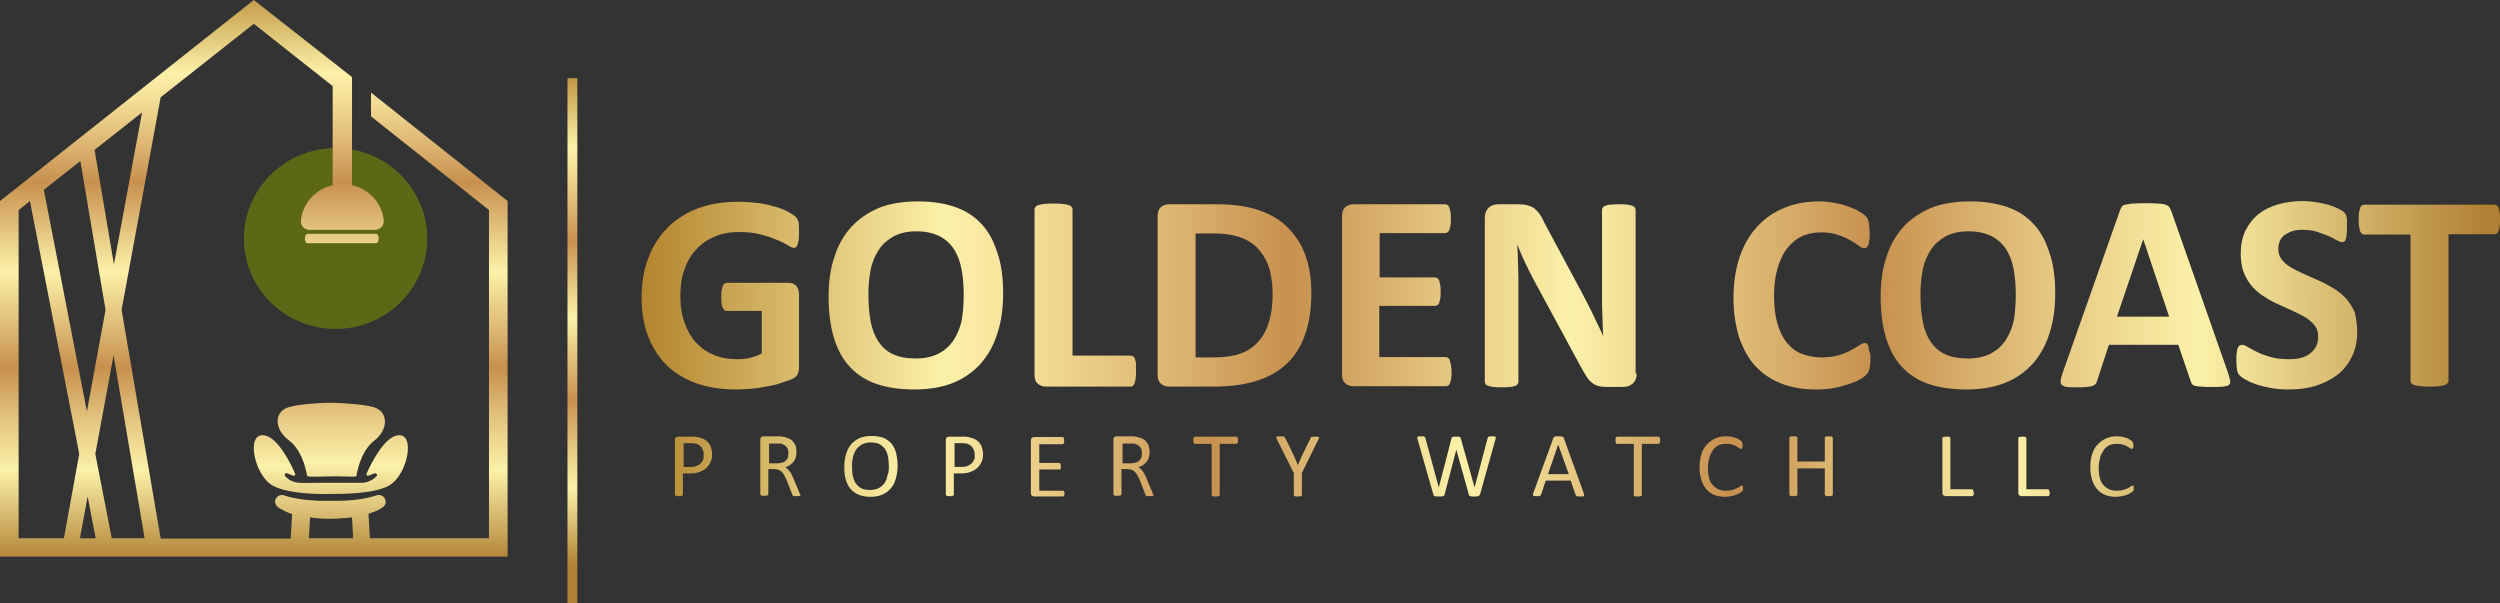 <svg xmlns="http://www.w3.org/2000/svg" width="514" height="124" viewBox="0 0 514 124" fill="none"><rect x="0" y="0" width="514" height="124" fill="#333333" stroke="none"/><g clip-path="url(#clip0_105_128)"><path d="M68.999 67.629C79.407 67.629 87.844 59.305 87.844 49.037C87.844 38.769 79.407 30.444 68.999 30.444C58.591 30.444 50.154 38.769 50.154 49.037C50.154 59.305 58.591 67.629 68.999 67.629Z" fill="#5C6815"></path><path d="M164.276 47.852C164.276 48.444 164.276 48.889 164.201 49.333C164.125 49.704 164.05 50.074 163.975 50.296C163.9 50.519 163.75 50.741 163.675 50.815C163.525 50.889 163.375 50.963 163.225 50.963C162.999 50.963 162.549 50.815 162.023 50.444C161.423 50.074 160.672 49.704 159.771 49.333C158.87 48.963 157.744 48.519 156.392 48.222C155.116 47.852 153.614 47.704 151.887 47.704C150.085 47.704 148.359 48 146.932 48.667C145.43 49.259 144.154 50.148 143.103 51.333C142.052 52.444 141.226 53.852 140.7 55.481C140.1 57.111 139.875 58.889 139.875 60.815C139.875 62.963 140.175 64.815 140.775 66.444C141.376 68.074 142.127 69.407 143.178 70.519C144.229 71.63 145.43 72.444 146.932 73.037C148.359 73.63 150.01 73.852 151.737 73.852C152.563 73.852 153.464 73.778 154.29 73.555C155.116 73.333 155.942 73.037 156.617 72.667V63.926H149.41C149.034 63.926 148.809 63.704 148.584 63.259C148.359 62.815 148.284 62.074 148.284 61.037C148.284 60.519 148.284 60.074 148.359 59.704C148.434 59.333 148.509 59.037 148.584 58.815C148.659 58.593 148.809 58.444 148.959 58.296C149.109 58.222 149.26 58.148 149.41 58.148H162.173C162.474 58.148 162.774 58.222 162.999 58.296C163.225 58.37 163.45 58.593 163.675 58.741C163.825 58.963 163.975 59.185 164.125 59.481C164.201 59.778 164.276 60.148 164.276 60.519V75.407C164.276 76 164.201 76.519 163.975 76.963C163.75 77.407 163.375 77.704 162.699 78C162.098 78.222 161.272 78.519 160.371 78.815C159.471 79.111 158.494 79.333 157.443 79.481C156.467 79.704 155.416 79.852 154.365 79.926C153.314 80 152.338 80.074 151.287 80.074C148.284 80.074 145.581 79.63 143.178 78.815C140.775 77.926 138.748 76.741 137.097 75.111C135.445 73.481 134.168 71.481 133.267 69.185C132.366 66.815 131.916 64.222 131.916 61.185C131.916 58.148 132.367 55.333 133.343 52.963C134.244 50.519 135.595 48.444 137.322 46.741C139.049 45.037 141.151 43.704 143.553 42.815C145.956 41.926 148.734 41.481 151.662 41.481C153.314 41.481 154.816 41.63 156.167 41.778C157.518 42 158.72 42.296 159.696 42.593C160.672 42.889 161.573 43.259 162.173 43.63C162.849 44 163.3 44.296 163.6 44.593C163.9 44.889 164.05 45.259 164.201 45.704C164.276 46.148 164.276 46.889 164.276 47.852Z" fill="url(#paint0_linear_105_128)"></path><path d="M206.245 60.297C206.245 63.408 205.87 66.148 205.044 68.593C204.293 71.037 203.092 73.111 201.59 74.815C200.014 76.519 198.137 77.852 195.884 78.741C193.632 79.63 191.004 80.074 188.001 80.074C185.073 80.074 182.445 79.704 180.268 78.963C178.09 78.222 176.213 77.037 174.787 75.482C173.285 73.926 172.234 71.926 171.483 69.556C170.732 67.111 170.357 64.297 170.357 60.963C170.357 57.926 170.732 55.185 171.558 52.815C172.309 50.371 173.51 48.371 175.012 46.667C176.589 44.963 178.466 43.704 180.718 42.741C182.97 41.852 185.673 41.408 188.677 41.408C191.53 41.408 194.082 41.778 196.26 42.519C198.437 43.26 200.314 44.445 201.741 46C203.242 47.556 204.293 49.556 205.044 51.926C205.87 54.222 206.245 57.037 206.245 60.297ZM198.137 60.667C198.137 58.667 197.986 56.889 197.686 55.334C197.386 53.704 196.86 52.371 196.11 51.185C195.359 50.074 194.383 49.185 193.106 48.519C191.83 47.926 190.328 47.556 188.451 47.556C186.574 47.556 184.998 47.926 183.721 48.593C182.445 49.334 181.394 50.222 180.643 51.408C179.892 52.593 179.291 53.926 178.991 55.556C178.691 57.111 178.541 58.815 178.541 60.519C178.541 62.593 178.691 64.371 178.991 66C179.291 67.63 179.817 69.037 180.568 70.148C181.319 71.334 182.295 72.222 183.571 72.815C184.847 73.408 186.424 73.704 188.301 73.704C190.178 73.704 191.755 73.334 193.031 72.667C194.308 72 195.359 71.037 196.11 69.852C196.86 68.667 197.461 67.26 197.761 65.704C197.986 64.222 198.137 62.519 198.137 60.667Z" fill="url(#paint1_linear_105_128)"></path><path d="M233.575 76.296C233.575 76.889 233.575 77.334 233.5 77.778C233.425 78.148 233.35 78.519 233.275 78.741C233.2 79.037 233.049 79.185 232.899 79.334C232.749 79.482 232.599 79.482 232.374 79.482H215.03C214.354 79.482 213.829 79.26 213.378 78.889C212.928 78.519 212.703 77.926 212.703 77.037V43.037C212.703 42.815 212.778 42.667 212.928 42.519C213.078 42.371 213.228 42.222 213.529 42.148C213.829 42.074 214.204 42 214.73 41.926C215.255 41.852 215.856 41.852 216.607 41.852C217.358 41.852 217.958 41.852 218.484 41.926C219.009 42 219.385 42.074 219.685 42.148C219.985 42.222 220.211 42.371 220.286 42.519C220.436 42.667 220.511 42.815 220.511 43.037V73.111H232.449C232.674 73.111 232.824 73.185 232.974 73.26C233.124 73.334 233.275 73.556 233.35 73.778C233.425 74 233.5 74.371 233.575 74.741C233.5 75.185 233.575 75.704 233.575 76.296Z" fill="url(#paint2_linear_105_128)"></path><path d="M269.613 60.148C269.613 63.556 269.163 66.519 268.262 68.963C267.361 71.407 266.084 73.407 264.358 74.963C262.631 76.519 260.604 77.63 258.126 78.37C255.723 79.111 252.795 79.481 249.417 79.481H240.332C239.656 79.481 239.131 79.259 238.68 78.889C238.23 78.519 238.004 77.926 238.004 77.037V44.444C238.004 43.63 238.23 42.963 238.68 42.593C239.131 42.222 239.656 42 240.332 42H250.092C253.471 42 256.324 42.37 258.727 43.185C261.129 44 263.081 45.111 264.658 46.667C266.235 48.222 267.511 50.074 268.337 52.37C269.163 54.593 269.613 57.185 269.613 60.148ZM261.655 60.444C261.655 58.667 261.429 57.037 261.054 55.481C260.604 53.926 259.928 52.667 259.027 51.556C258.126 50.444 256.925 49.556 255.423 48.963C253.997 48.37 252.044 48 249.717 48H245.813V73.481H249.792C251.894 73.481 253.696 73.185 255.123 72.667C256.549 72.148 257.751 71.333 258.727 70.222C259.703 69.111 260.453 67.778 260.904 66.148C261.429 64.519 261.655 62.593 261.655 60.444Z" fill="url(#paint3_linear_105_128)"></path><path d="M298.444 76.444C298.444 77.037 298.444 77.481 298.369 77.852C298.294 78.222 298.219 78.519 298.144 78.741C298.069 78.963 297.918 79.111 297.768 79.259C297.618 79.333 297.468 79.407 297.318 79.407H278.247C277.572 79.407 277.046 79.185 276.596 78.815C276.145 78.444 275.92 77.852 275.92 76.963V44.444C275.92 43.63 276.145 42.963 276.596 42.593C277.046 42.222 277.572 42 278.247 42H297.168C297.318 42 297.468 42.074 297.618 42.148C297.768 42.222 297.843 42.444 297.994 42.667C298.069 42.889 298.144 43.185 298.219 43.556C298.294 43.926 298.294 44.444 298.294 44.963C298.294 45.481 298.294 45.926 298.219 46.37C298.144 46.741 298.069 47.037 297.994 47.259C297.918 47.481 297.768 47.63 297.618 47.778C297.468 47.852 297.318 47.926 297.168 47.926H283.653V57.037H295.065C295.216 57.037 295.366 57.111 295.516 57.185C295.666 57.259 295.816 57.481 295.891 57.704C295.966 57.926 296.041 58.222 296.117 58.593C296.192 58.963 296.192 59.407 296.192 60C296.192 60.593 296.192 61.037 296.117 61.407C296.041 61.778 295.966 62.074 295.891 62.296C295.816 62.519 295.666 62.667 295.516 62.741C295.366 62.815 295.216 62.889 295.065 62.889H283.578V73.407H297.243C297.393 73.407 297.543 73.481 297.693 73.556C297.843 73.63 297.994 73.852 298.069 74.074C298.144 74.296 298.219 74.593 298.294 74.963C298.369 75.407 298.444 75.926 298.444 76.444Z" fill="url(#paint4_linear_105_128)"></path><path d="M336.51 76.815C336.51 77.259 336.435 77.63 336.285 78C336.134 78.37 335.909 78.667 335.684 78.889C335.384 79.111 335.083 79.259 334.783 79.407C334.408 79.481 334.032 79.556 333.657 79.556H330.353C329.677 79.556 329.077 79.481 328.551 79.333C328.026 79.185 327.575 78.963 327.2 78.593C326.749 78.222 326.374 77.778 325.999 77.111C325.623 76.519 325.173 75.704 324.647 74.741L315.187 57.259C314.661 56.222 314.061 55.111 313.535 53.926C312.935 52.741 312.484 51.556 312.034 50.444H311.959C312.034 51.852 312.109 53.185 312.109 54.593C312.184 56 312.184 57.407 312.184 58.889V78.444C312.184 78.667 312.109 78.815 312.034 78.963C311.959 79.111 311.733 79.259 311.508 79.333C311.283 79.407 310.907 79.556 310.457 79.556C310.006 79.63 309.406 79.63 308.73 79.63C308.054 79.63 307.454 79.63 307.003 79.556C306.553 79.481 306.177 79.407 305.952 79.333C305.727 79.259 305.502 79.111 305.427 78.963C305.351 78.815 305.276 78.667 305.276 78.444V44.741C305.276 43.852 305.577 43.185 306.102 42.667C306.628 42.222 307.304 42 308.054 42H312.184C312.935 42 313.535 42.074 314.061 42.222C314.586 42.37 315.037 42.519 315.412 42.815C315.788 43.111 316.163 43.481 316.538 44C316.914 44.519 317.214 45.111 317.59 45.926L324.947 59.63C325.398 60.444 325.773 61.259 326.224 62.074C326.674 62.889 327.05 63.704 327.425 64.444C327.8 65.259 328.176 66 328.551 66.815C328.927 67.556 329.302 68.37 329.602 69.111C329.527 67.778 329.527 66.37 329.452 64.889C329.377 63.407 329.377 62 329.377 60.667V43.185C329.377 42.963 329.452 42.815 329.527 42.667C329.677 42.519 329.828 42.37 330.128 42.296C330.428 42.148 330.729 42.074 331.179 42.074C331.63 42 332.23 42 332.906 42C333.582 42 334.107 42 334.558 42.074C335.008 42.148 335.384 42.222 335.609 42.296C335.834 42.444 336.059 42.519 336.134 42.667C336.209 42.815 336.285 42.963 336.285 43.185V76.815H336.51Z" fill="url(#paint5_linear_105_128)"></path><path d="M384.561 73.778C384.561 74.297 384.561 74.667 384.486 75.037C384.486 75.408 384.411 75.63 384.336 75.926C384.261 76.148 384.186 76.371 384.111 76.519C384.036 76.667 383.886 76.889 383.66 77.111C383.435 77.334 383.06 77.63 382.384 78C381.783 78.371 381.033 78.667 380.132 78.963C379.231 79.26 378.255 79.556 377.053 79.778C375.927 80 374.651 80.074 373.374 80.074C370.747 80.074 368.419 79.704 366.317 78.889C364.215 78.074 362.413 76.889 360.986 75.334C359.485 73.778 358.433 71.778 357.608 69.482C356.857 67.111 356.406 64.371 356.406 61.26C356.406 58.074 356.857 55.26 357.683 52.815C358.508 50.371 359.71 48.297 361.286 46.593C362.863 44.889 364.665 43.63 366.842 42.741C369.02 41.852 371.347 41.408 373.975 41.408C375.026 41.408 376.077 41.482 377.053 41.704C378.029 41.852 378.93 42.074 379.756 42.371C380.582 42.667 381.333 42.963 382.009 43.334C382.684 43.704 383.135 44 383.435 44.297C383.735 44.593 383.886 44.741 383.961 44.963C384.036 45.111 384.111 45.334 384.186 45.63C384.261 45.926 384.261 46.222 384.336 46.593C384.336 46.963 384.411 47.408 384.411 47.926C384.411 48.519 384.411 48.963 384.336 49.408C384.261 49.778 384.261 50.148 384.111 50.371C384.036 50.593 383.886 50.815 383.735 50.889C383.585 51.037 383.435 51.037 383.285 51.037C382.985 51.037 382.609 50.889 382.159 50.519C381.708 50.148 381.108 49.778 380.432 49.408C379.681 48.963 378.855 48.593 377.879 48.297C376.903 47.926 375.702 47.778 374.35 47.778C372.849 47.778 371.497 48.074 370.296 48.667C369.095 49.26 368.119 50.148 367.293 51.26C366.467 52.371 365.866 53.778 365.416 55.334C364.965 56.963 364.74 58.741 364.74 60.741C364.74 62.963 364.965 64.815 365.416 66.445C365.866 68.074 366.542 69.408 367.368 70.445C368.194 71.482 369.245 72.297 370.446 72.741C371.648 73.186 372.999 73.482 374.501 73.482C375.852 73.482 377.053 73.334 378.029 73.037C379.005 72.741 379.906 72.371 380.582 72C381.258 71.63 381.858 71.26 382.309 70.963C382.759 70.667 383.135 70.519 383.36 70.519C383.585 70.519 383.735 70.593 383.811 70.667C383.961 70.741 384.036 70.889 384.111 71.111C384.186 71.334 384.261 71.63 384.261 72.074C384.561 72.519 384.561 73.111 384.561 73.778Z" fill="url(#paint6_linear_105_128)"></path><path d="M422.552 60.297C422.552 63.408 422.177 66.148 421.351 68.593C420.6 71.037 419.399 73.111 417.897 74.815C416.32 76.519 414.443 77.852 412.191 78.741C409.938 79.63 407.311 80.074 404.307 80.074C401.379 80.074 398.752 79.704 396.574 78.963C394.397 78.222 392.52 77.037 391.093 75.482C389.592 73.926 388.541 71.926 387.79 69.556C387.039 67.111 386.664 64.297 386.664 60.963C386.664 57.926 387.039 55.185 387.865 52.815C388.616 50.371 389.817 48.371 391.319 46.667C392.895 44.963 394.772 43.704 397.025 42.741C399.277 41.852 401.98 41.408 404.983 41.408C407.836 41.408 410.389 41.778 412.566 42.519C414.744 43.26 416.621 44.445 418.047 46C419.549 47.556 420.6 49.556 421.351 51.926C422.177 54.222 422.552 57.037 422.552 60.297ZM414.443 60.667C414.443 58.667 414.293 56.889 413.993 55.334C413.693 53.704 413.167 52.371 412.416 51.185C411.665 50.074 410.689 49.185 409.413 48.519C408.137 47.926 406.635 47.556 404.758 47.556C402.881 47.556 401.304 47.926 400.028 48.593C398.752 49.334 397.7 50.222 396.95 51.408C396.199 52.593 395.598 53.926 395.298 55.556C394.997 57.111 394.847 58.815 394.847 60.519C394.847 62.593 394.997 64.371 395.298 66C395.598 67.63 396.124 69.037 396.874 70.148C397.625 71.334 398.601 72.222 399.878 72.815C401.154 73.408 402.731 73.704 404.608 73.704C406.485 73.704 408.061 73.334 409.338 72.667C410.614 72 411.665 71.037 412.416 69.852C413.167 68.667 413.768 67.26 414.068 65.704C414.293 64.222 414.443 62.519 414.443 60.667Z" fill="url(#paint7_linear_105_128)"></path><path d="M458.065 76.593C458.29 77.259 458.44 77.852 458.515 78.222C458.59 78.593 458.515 78.963 458.29 79.111C458.065 79.333 457.689 79.407 457.164 79.481C456.638 79.556 455.888 79.556 454.912 79.556C453.935 79.556 453.11 79.556 452.584 79.481C452.058 79.481 451.608 79.407 451.308 79.333C451.007 79.259 450.782 79.111 450.707 78.963C450.557 78.815 450.482 78.593 450.407 78.37L447.854 70.889H433.589L431.186 78.222C431.111 78.519 431.036 78.741 430.886 78.889C430.736 79.037 430.585 79.185 430.285 79.333C429.985 79.407 429.609 79.481 429.084 79.556C428.558 79.63 427.883 79.63 427.057 79.63C426.156 79.63 425.48 79.63 424.954 79.556C424.429 79.481 424.129 79.333 423.903 79.111C423.678 78.889 423.603 78.593 423.678 78.148C423.753 77.778 423.903 77.185 424.129 76.519L435.841 43.333C435.991 43.037 436.066 42.741 436.216 42.519C436.367 42.296 436.592 42.148 436.967 42.074C437.343 42 437.793 41.926 438.394 41.852C438.994 41.852 439.82 41.778 440.796 41.778C441.923 41.778 442.899 41.778 443.574 41.852C444.25 41.852 444.776 41.926 445.151 42.074C445.526 42.148 445.827 42.37 445.977 42.519C446.127 42.741 446.277 43.037 446.427 43.407L458.065 76.593ZM440.646 49.185L435.24 65.111H445.977L440.646 49.185Z" fill="url(#paint8_linear_105_128)"></path><path d="M484.644 68.222C484.644 70.222 484.268 71.926 483.517 73.408C482.767 74.889 481.791 76.148 480.514 77.111C479.238 78.074 477.736 78.815 476.084 79.334C474.358 79.852 472.556 80.074 470.604 80.074C469.327 80.074 468.051 80 466.925 79.778C465.798 79.556 464.822 79.334 463.921 79.037C463.096 78.741 462.345 78.445 461.744 78.074C461.143 77.778 460.768 77.482 460.468 77.185C460.242 76.963 460.017 76.593 459.942 76.074C459.867 75.63 459.792 74.889 459.792 74C459.792 73.408 459.792 72.889 459.867 72.519C459.942 72.148 459.942 71.778 460.092 71.556C460.167 71.334 460.318 71.111 460.468 71.037C460.618 70.963 460.768 70.889 460.993 70.889C461.294 70.889 461.669 71.037 462.119 71.334C462.645 71.63 463.246 72 464.072 72.371C464.822 72.741 465.798 73.111 466.85 73.408C467.901 73.704 469.177 73.852 470.604 73.852C471.504 73.852 472.405 73.778 473.156 73.556C473.907 73.334 474.508 73.037 475.033 72.593C475.559 72.222 475.934 71.704 476.235 71.111C476.535 70.519 476.61 69.852 476.61 69.111C476.61 68.296 476.385 67.556 475.934 66.963C475.484 66.371 474.883 65.852 474.132 65.334C473.382 64.889 472.556 64.445 471.58 64C470.604 63.556 469.628 63.111 468.651 62.667C467.6 62.222 466.624 61.704 465.723 61.111C464.747 60.519 463.921 59.852 463.171 59.037C462.42 58.222 461.819 57.259 461.369 56.148C460.918 55.037 460.693 53.704 460.693 52.148C460.693 50.37 460.993 48.815 461.669 47.408C462.345 46.074 463.246 44.889 464.372 44C465.498 43.111 466.85 42.445 468.426 42C470.003 41.556 471.655 41.334 473.382 41.334C474.282 41.334 475.183 41.408 476.084 41.556C476.985 41.704 477.811 41.852 478.637 42.074C479.388 42.297 480.139 42.593 480.739 42.889C481.34 43.185 481.715 43.408 481.941 43.63C482.166 43.852 482.241 44 482.316 44.148C482.391 44.297 482.466 44.445 482.466 44.667C482.541 44.889 482.541 45.185 482.541 45.482C482.541 45.852 482.541 46.222 482.541 46.741C482.541 47.334 482.541 47.778 482.466 48.148C482.466 48.519 482.391 48.889 482.316 49.111C482.241 49.334 482.166 49.556 482.016 49.63C481.866 49.778 481.715 49.778 481.49 49.778C481.265 49.778 480.965 49.63 480.439 49.408C479.989 49.111 479.388 48.815 478.712 48.519C478.036 48.222 477.211 47.926 476.31 47.63C475.409 47.334 474.433 47.259 473.382 47.259C472.556 47.259 471.805 47.334 471.204 47.556C470.604 47.778 470.078 48.074 469.627 48.37C469.177 48.741 468.877 49.185 468.727 49.63C468.501 50.148 468.426 50.667 468.426 51.185C468.426 52 468.651 52.741 469.102 53.334C469.552 53.926 470.153 54.445 470.979 54.963C471.73 55.408 472.631 55.852 473.607 56.297C474.583 56.741 475.559 57.185 476.61 57.63C477.661 58.074 478.637 58.593 479.613 59.185C480.589 59.778 481.49 60.445 482.241 61.259C482.992 62.074 483.592 63.037 484.118 64.148C484.418 65.408 484.644 66.741 484.644 68.222Z" fill="url(#paint9_linear_105_128)"></path><path d="M514 45.111C514 45.704 514 46.148 513.925 46.519C513.85 46.889 513.775 47.259 513.7 47.482C513.625 47.704 513.474 47.926 513.324 48C513.174 48.148 513.024 48.148 512.874 48.148H503.414V78.296C503.414 78.519 503.339 78.667 503.188 78.815C503.038 78.963 502.888 79.111 502.588 79.185C502.287 79.259 501.912 79.334 501.386 79.408C500.861 79.482 500.26 79.482 499.509 79.482C498.759 79.482 498.158 79.482 497.632 79.408C497.107 79.334 496.731 79.259 496.431 79.185C496.131 79.111 495.906 78.963 495.83 78.815C495.68 78.667 495.605 78.519 495.605 78.296V48.222H486.145C485.92 48.222 485.77 48.148 485.62 48.074C485.469 47.926 485.394 47.778 485.244 47.556C485.169 47.334 485.094 46.963 485.019 46.593C484.944 46.222 484.944 45.704 484.944 45.185C484.944 44.593 484.944 44.148 485.019 43.704C485.094 43.334 485.169 42.963 485.244 42.741C485.319 42.519 485.469 42.296 485.62 42.222C485.77 42.148 485.92 42.074 486.145 42.074H512.874C513.024 42.074 513.174 42.148 513.324 42.222C513.474 42.296 513.625 42.519 513.7 42.741C513.775 42.963 513.85 43.334 513.925 43.704C514 44.074 514 44.593 514 45.111Z" fill="url(#paint10_linear_105_128)"></path><path d="M146.407 93.333C146.407 93.926 146.332 94.519 146.106 94.963C145.881 95.481 145.581 95.852 145.205 96.222C144.83 96.593 144.38 96.815 143.779 97.037C143.253 97.259 142.578 97.333 141.827 97.333H140.4V101.704C140.4 101.778 140.4 101.778 140.325 101.852C140.325 101.926 140.25 101.926 140.175 101.926C140.1 101.926 140.025 102 139.95 102C139.875 102 139.725 102 139.574 102C139.424 102 139.274 102 139.199 102C139.124 102 138.974 102 138.974 101.926C138.899 101.926 138.899 101.852 138.824 101.852C138.824 101.778 138.749 101.778 138.749 101.704V90.445C138.749 90.222 138.824 90 138.974 89.926C139.124 89.852 139.274 89.778 139.424 89.778H142.052C142.352 89.778 142.578 89.778 142.803 89.778C143.028 89.778 143.328 89.852 143.704 89.926C144.004 90 144.38 90.148 144.755 90.296C145.13 90.519 145.431 90.741 145.656 91.037C145.881 91.333 146.106 91.63 146.181 92.074C146.332 92.519 146.407 92.889 146.407 93.333ZM144.68 93.481C144.68 92.963 144.605 92.593 144.38 92.222C144.229 91.926 143.929 91.63 143.704 91.481C143.404 91.333 143.178 91.185 142.878 91.185C142.578 91.111 142.277 91.111 142.052 91.111H140.55V96H142.052C142.578 96 142.953 95.926 143.253 95.778C143.554 95.63 143.854 95.481 144.079 95.259C144.304 95.037 144.455 94.741 144.605 94.445C144.68 94.222 144.68 93.852 144.68 93.481Z" fill="url(#paint11_linear_105_128)"></path><path d="M164.576 101.704C164.576 101.778 164.576 101.778 164.576 101.852C164.576 101.926 164.501 101.926 164.426 101.926C164.351 101.926 164.276 102 164.126 102C163.976 102 163.825 102 163.675 102C163.525 102 163.375 102 163.3 102C163.225 102 163.075 102 163.075 101.926C163 101.926 163 101.852 162.924 101.778C162.924 101.704 162.849 101.63 162.849 101.556L161.723 98.667C161.573 98.371 161.423 98.075 161.273 97.778C161.123 97.482 160.972 97.26 160.747 97.037C160.522 96.815 160.297 96.667 160.071 96.593C159.771 96.519 159.471 96.445 159.095 96.445H157.969V101.63C157.969 101.704 157.969 101.704 157.894 101.778C157.894 101.852 157.819 101.852 157.744 101.852C157.669 101.852 157.594 101.926 157.519 101.926C157.444 101.926 157.293 101.926 157.143 101.926C156.993 101.926 156.843 101.926 156.768 101.926C156.693 101.926 156.543 101.926 156.543 101.852C156.468 101.852 156.468 101.778 156.392 101.778C156.392 101.704 156.317 101.704 156.317 101.63V90.371C156.317 90.148 156.392 89.926 156.543 89.852C156.693 89.778 156.843 89.704 156.993 89.704H159.621C159.921 89.704 160.222 89.704 160.372 89.704C160.597 89.704 160.747 89.704 160.897 89.778C161.348 89.852 161.798 90 162.174 90.148C162.549 90.297 162.849 90.519 163.075 90.815C163.3 91.112 163.525 91.408 163.6 91.778C163.75 92.148 163.75 92.519 163.75 92.963C163.75 93.408 163.675 93.704 163.6 94.075C163.525 94.371 163.3 94.667 163.15 94.963C162.924 95.186 162.699 95.408 162.399 95.63C162.099 95.778 161.798 96 161.423 96.075C161.648 96.148 161.798 96.297 161.948 96.445C162.099 96.593 162.249 96.741 162.399 96.963C162.549 97.186 162.699 97.334 162.774 97.63C162.924 97.852 163 98.148 163.15 98.445L164.276 101.112C164.351 101.334 164.426 101.482 164.426 101.556C164.576 101.63 164.576 101.704 164.576 101.704ZM162.099 93.186C162.099 92.741 162.023 92.297 161.798 92C161.573 91.704 161.198 91.408 160.747 91.26C160.597 91.186 160.372 91.186 160.222 91.186C159.996 91.186 159.771 91.186 159.471 91.186H158.119V95.26H159.696C160.146 95.26 160.522 95.186 160.822 95.112C161.123 95.037 161.423 94.889 161.573 94.667C161.798 94.445 161.948 94.297 162.023 94C162.023 93.778 162.099 93.482 162.099 93.186Z" fill="url(#paint12_linear_105_128)"></path><path d="M184.548 95.778C184.548 96.741 184.398 97.63 184.172 98.445C183.947 99.26 183.572 99.926 183.121 100.445C182.671 100.963 182.07 101.408 181.394 101.704C180.719 102 179.893 102.148 178.917 102.148C178.016 102.148 177.19 102 176.514 101.704C175.838 101.408 175.313 101.037 174.862 100.519C174.412 100 174.112 99.334 173.886 98.593C173.661 97.852 173.586 96.963 173.586 95.926C173.586 94.963 173.736 94.074 173.961 93.334C174.187 92.519 174.562 91.852 175.012 91.334C175.463 90.815 176.064 90.371 176.739 90.074C177.415 89.778 178.241 89.63 179.217 89.63C180.118 89.63 180.944 89.778 181.62 90C182.295 90.296 182.821 90.667 183.271 91.185C183.722 91.704 184.022 92.371 184.247 93.111C184.398 93.852 184.548 94.741 184.548 95.778ZM182.746 95.852C182.746 95.185 182.671 94.519 182.596 93.926C182.445 93.334 182.295 92.815 181.995 92.371C181.695 91.926 181.319 91.63 180.869 91.334C180.418 91.111 179.818 90.963 179.067 90.963C178.391 90.963 177.79 91.111 177.265 91.334C176.814 91.63 176.364 91.926 176.064 92.371C175.763 92.815 175.538 93.334 175.388 93.926C175.238 94.519 175.163 95.111 175.163 95.778C175.163 96.519 175.238 97.185 175.313 97.778C175.463 98.371 175.613 98.889 175.913 99.334C176.214 99.778 176.589 100.074 177.04 100.371C177.49 100.593 178.091 100.741 178.842 100.741C179.592 100.741 180.193 100.593 180.643 100.371C181.169 100.074 181.544 99.778 181.845 99.334C182.145 98.889 182.37 98.371 182.445 97.778C182.746 97.111 182.746 96.519 182.746 95.852Z" fill="url(#paint13_linear_105_128)"></path><path d="M202.116 93.333C202.116 93.926 202.041 94.519 201.816 94.963C201.591 95.481 201.29 95.852 200.915 96.222C200.54 96.593 200.089 96.815 199.488 97.037C198.963 97.259 198.287 97.333 197.536 97.333H196.11V101.704C196.11 101.778 196.11 101.778 196.035 101.852C196.035 101.926 195.96 101.926 195.885 101.926C195.809 101.926 195.734 102 195.659 102C195.584 102 195.434 102 195.284 102C195.134 102 194.984 102 194.908 102C194.833 102 194.683 102 194.683 101.926C194.608 101.926 194.608 101.852 194.533 101.852C194.533 101.778 194.458 101.778 194.458 101.704V90.445C194.458 90.222 194.533 90 194.683 89.926C194.833 89.852 194.984 89.778 195.134 89.778H197.762C198.062 89.778 198.287 89.778 198.512 89.778C198.738 89.778 199.038 89.852 199.413 89.926C199.714 90 200.089 90.148 200.464 90.296C200.84 90.519 201.14 90.741 201.365 91.037C201.591 91.333 201.816 91.63 201.891 92.074C202.041 92.519 202.116 92.889 202.116 93.333ZM200.389 93.481C200.389 92.963 200.314 92.593 200.089 92.222C199.939 91.926 199.639 91.63 199.413 91.481C199.113 91.333 198.888 91.185 198.587 91.185C198.287 91.111 197.987 91.111 197.762 91.111H196.26V96H197.762C198.287 96 198.663 95.926 198.963 95.778C199.263 95.63 199.563 95.481 199.789 95.259C200.014 95.037 200.164 94.741 200.314 94.445C200.464 94.148 200.389 93.852 200.389 93.481Z" fill="url(#paint14_linear_105_128)"></path><path d="M218.859 101.334C218.859 101.482 218.859 101.556 218.859 101.63C218.859 101.704 218.859 101.778 218.784 101.852C218.784 101.926 218.709 101.926 218.709 102C218.634 102 218.634 102.074 218.559 102.074H212.627C212.477 102.074 212.327 102 212.177 101.926C212.027 101.852 211.952 101.63 211.952 101.408V90.519C211.952 90.296 212.027 90.074 212.177 90C212.327 89.926 212.477 89.852 212.627 89.852H218.484C218.559 89.852 218.559 89.852 218.634 89.926C218.709 89.926 218.709 90 218.709 90.074C218.709 90.148 218.784 90.222 218.784 90.296C218.784 90.371 218.784 90.519 218.784 90.593C218.784 90.741 218.784 90.815 218.784 90.889C218.784 90.963 218.784 91.037 218.709 91.111C218.709 91.185 218.634 91.185 218.634 91.26C218.559 91.26 218.559 91.334 218.484 91.334H213.679V95.185H217.808C217.883 95.185 217.883 95.185 217.958 95.26C218.033 95.26 218.033 95.334 218.033 95.408C218.033 95.482 218.108 95.556 218.108 95.63C218.108 95.704 218.108 95.852 218.108 95.926C218.108 96.074 218.108 96.148 218.108 96.222C218.108 96.296 218.108 96.371 218.033 96.445C218.033 96.519 217.958 96.519 217.958 96.519C217.883 96.519 217.883 96.519 217.808 96.519H213.679V100.889H218.559C218.634 100.889 218.634 100.889 218.709 100.963C218.784 100.963 218.784 101.037 218.784 101.111C218.784 101.185 218.859 101.259 218.859 101.334C218.859 101.185 218.859 101.037 218.859 101.334Z" fill="url(#paint15_linear_105_128)"></path><path d="M237.179 101.704C237.179 101.778 237.179 101.778 237.179 101.852C237.179 101.926 237.104 101.926 237.029 101.926C236.954 101.926 236.878 102 236.728 102C236.578 102 236.428 102 236.278 102C236.128 102 235.977 102 235.902 102C235.827 102 235.677 102 235.677 101.926C235.602 101.926 235.602 101.852 235.527 101.778C235.527 101.704 235.452 101.63 235.452 101.556L234.326 98.667C234.176 98.371 234.025 98.075 233.875 97.778C233.725 97.482 233.575 97.26 233.35 97.037C233.124 96.815 232.899 96.667 232.674 96.593C232.374 96.519 232.073 96.445 231.698 96.445H230.572V101.63C230.572 101.704 230.572 101.704 230.497 101.778C230.497 101.852 230.422 101.852 230.346 101.852C230.271 101.852 230.196 101.926 230.121 101.926C230.046 101.926 229.896 101.926 229.746 101.926C229.596 101.926 229.445 101.926 229.37 101.926C229.295 101.926 229.145 101.926 229.145 101.852C229.07 101.852 229.07 101.778 228.995 101.778C228.995 101.704 228.92 101.704 228.92 101.63V90.371C228.92 90.148 228.995 89.926 229.145 89.852C229.295 89.778 229.445 89.704 229.596 89.704H232.223C232.524 89.704 232.824 89.704 232.974 89.704C233.199 89.704 233.35 89.704 233.5 89.778C233.95 89.852 234.401 90 234.776 90.148C235.152 90.297 235.452 90.519 235.677 90.815C235.902 91.112 236.128 91.408 236.203 91.778C236.353 92.148 236.353 92.519 236.353 92.963C236.353 93.408 236.278 93.704 236.203 94.075C236.128 94.371 235.902 94.667 235.752 94.963C235.527 95.186 235.302 95.408 235.001 95.63C234.701 95.778 234.401 96 234.025 96.075C234.251 96.148 234.401 96.297 234.551 96.445C234.701 96.593 234.851 96.741 235.001 96.963C235.152 97.186 235.302 97.334 235.377 97.63C235.527 97.852 235.602 98.148 235.752 98.445L236.878 101.112C236.954 101.334 237.029 101.482 237.029 101.556C237.179 101.63 237.179 101.704 237.179 101.704ZM234.776 93.186C234.776 92.741 234.701 92.297 234.476 92C234.251 91.704 233.875 91.408 233.425 91.26C233.275 91.186 233.049 91.186 232.899 91.186C232.674 91.186 232.449 91.186 232.148 91.186H230.797V95.26H232.374C232.824 95.26 233.2 95.186 233.5 95.112C233.8 95.037 234.1 94.889 234.251 94.667C234.476 94.445 234.626 94.297 234.701 94C234.701 93.778 234.776 93.482 234.776 93.186Z" fill="url(#paint16_linear_105_128)"></path><path d="M254.523 90.519C254.523 90.667 254.523 90.741 254.523 90.815C254.523 90.889 254.523 90.963 254.448 91.037C254.448 91.111 254.372 91.111 254.372 91.185C254.297 91.185 254.297 91.259 254.222 91.259H250.769V101.778C250.769 101.852 250.769 101.852 250.694 101.926C250.694 102 250.618 102 250.543 102C250.468 102 250.393 102.074 250.318 102.074C250.243 102.074 250.093 102.074 249.943 102.074C249.793 102.074 249.642 102.074 249.567 102.074C249.492 102.074 249.342 102.074 249.342 102C249.267 102 249.267 101.926 249.192 101.926C249.192 101.852 249.117 101.852 249.117 101.778V91.259H245.663C245.588 91.259 245.588 91.259 245.513 91.185C245.438 91.185 245.438 91.111 245.438 91.037C245.438 90.963 245.363 90.889 245.363 90.815C245.363 90.741 245.363 90.593 245.363 90.519C245.363 90.37 245.363 90.296 245.363 90.222C245.363 90.148 245.363 90.074 245.438 90C245.438 89.926 245.513 89.926 245.513 89.852C245.588 89.852 245.588 89.778 245.663 89.778H254.222C254.297 89.778 254.297 89.778 254.372 89.852C254.448 89.852 254.448 89.926 254.448 90C254.448 90.074 254.523 90.148 254.523 90.222C254.523 90.296 254.523 90.37 254.523 90.519Z" fill="url(#paint17_linear_105_128)"></path><path d="M267.661 97.26V101.778C267.661 101.852 267.661 101.852 267.586 101.926C267.586 102 267.511 102 267.436 102C267.361 102 267.286 102.074 267.211 102.074C267.136 102.074 266.986 102.074 266.835 102.074C266.685 102.074 266.535 102.074 266.46 102.074C266.385 102.074 266.235 102.074 266.235 102C266.16 102 266.16 101.926 266.085 101.926C266.085 101.852 266.01 101.852 266.01 101.778V97.26L262.556 90.371C262.481 90.223 262.406 90.148 262.406 90C262.406 89.926 262.406 89.852 262.481 89.778C262.556 89.704 262.631 89.704 262.706 89.704C262.856 89.704 263.006 89.704 263.232 89.704C263.457 89.704 263.607 89.704 263.682 89.704C263.832 89.704 263.907 89.704 263.982 89.778C264.058 89.778 264.133 89.852 264.133 89.852C264.133 89.926 264.208 89.926 264.208 90L265.935 93.482C266.085 93.778 266.235 94.148 266.385 94.519C266.535 94.889 266.685 95.26 266.835 95.63C266.986 95.26 267.136 94.889 267.286 94.593C267.436 94.223 267.586 93.852 267.736 93.556L269.463 90.075C269.463 90 269.538 89.926 269.538 89.926C269.538 89.852 269.613 89.852 269.689 89.852C269.764 89.852 269.839 89.778 269.914 89.778C269.989 89.778 270.139 89.778 270.289 89.778C270.514 89.778 270.665 89.778 270.815 89.778C270.965 89.778 271.04 89.852 271.115 89.852C271.19 89.926 271.19 89.926 271.19 90.075C271.19 90.223 271.115 90.297 271.04 90.371L267.661 97.26Z" fill="url(#paint18_linear_105_128)"></path><path d="M304.301 101.63C304.301 101.704 304.225 101.778 304.15 101.852C304.075 101.926 304 101.926 303.925 102C303.85 102 303.7 102.074 303.625 102.074C303.475 102.074 303.324 102.074 303.174 102.074C302.949 102.074 302.799 102.074 302.649 102.074C302.499 102.074 302.424 102.074 302.273 102C302.198 102 302.123 101.926 302.048 101.852C301.973 101.778 301.973 101.704 301.973 101.63L299.42 92.445L297.018 101.63C297.018 101.704 296.943 101.778 296.943 101.852C296.868 101.926 296.868 101.926 296.717 102C296.642 102 296.492 102.074 296.417 102.074C296.267 102.074 296.117 102.074 295.892 102.074C295.666 102.074 295.516 102.074 295.366 102.074C295.216 102.074 295.141 102.074 294.991 102C294.915 102 294.84 101.926 294.765 101.852C294.69 101.778 294.69 101.704 294.69 101.63L291.462 90.371C291.387 90.223 291.387 90.148 291.387 90C291.387 89.926 291.387 89.852 291.462 89.778C291.537 89.704 291.612 89.704 291.687 89.704C291.837 89.704 291.987 89.704 292.138 89.704C292.363 89.704 292.513 89.704 292.588 89.704C292.738 89.704 292.813 89.704 292.813 89.778C292.888 89.778 292.888 89.852 292.963 89.852C292.963 89.926 293.038 89.926 293.038 90L295.816 100.223L298.444 90.075C298.444 90 298.519 89.926 298.519 89.926C298.519 89.852 298.594 89.852 298.669 89.852C298.745 89.852 298.82 89.778 298.97 89.778C299.12 89.778 299.27 89.778 299.42 89.778C299.57 89.778 299.721 89.778 299.871 89.778C299.946 89.778 300.096 89.778 300.096 89.852C300.171 89.852 300.171 89.926 300.246 89.926C300.246 90 300.321 90 300.321 90.075L303.174 100.223L305.877 90C305.877 89.926 305.952 89.852 305.952 89.852C305.952 89.778 306.027 89.778 306.102 89.778C306.178 89.778 306.253 89.704 306.328 89.704C306.403 89.704 306.553 89.704 306.778 89.704C307.003 89.704 307.154 89.704 307.229 89.704C307.304 89.704 307.454 89.778 307.454 89.778C307.529 89.852 307.529 89.852 307.529 90C307.529 90.075 307.529 90.223 307.454 90.371L304.301 101.63Z" fill="url(#paint19_linear_105_128)"></path><path d="M325.624 101.408C325.699 101.556 325.699 101.63 325.699 101.778C325.699 101.852 325.699 101.926 325.624 102C325.549 102.074 325.474 102.074 325.398 102.074C325.248 102.074 325.098 102.074 324.948 102.074C324.798 102.074 324.573 102.074 324.497 102.074C324.347 102.074 324.272 102.074 324.197 102C324.122 102 324.122 101.926 324.047 101.926C324.047 101.852 323.972 101.852 323.972 101.778L322.921 98.815H317.815L316.839 101.704C316.839 101.778 316.764 101.778 316.764 101.852C316.764 101.926 316.689 101.926 316.614 101.926C316.539 101.926 316.464 102 316.389 102C316.314 102 316.164 102 315.938 102C315.788 102 315.638 102 315.488 102C315.338 102 315.263 101.926 315.263 101.926C315.188 101.852 315.188 101.852 315.188 101.704C315.188 101.556 315.188 101.482 315.263 101.334L319.392 90C319.392 89.926 319.467 89.852 319.467 89.852C319.542 89.778 319.542 89.778 319.617 89.778C319.692 89.778 319.767 89.704 319.918 89.704C320.068 89.704 320.218 89.704 320.368 89.704C320.593 89.704 320.743 89.704 320.894 89.704C321.044 89.704 321.119 89.704 321.194 89.778C321.269 89.778 321.344 89.852 321.419 89.852C321.494 89.926 321.494 89.926 321.494 90L325.624 101.408ZM320.368 91.408L318.266 97.482H322.545L320.368 91.408Z" fill="url(#paint20_linear_105_128)"></path><path d="M341.315 90.519C341.315 90.667 341.315 90.741 341.315 90.815C341.315 90.889 341.315 90.963 341.24 91.037C341.24 91.111 341.165 91.111 341.165 91.185C341.09 91.185 341.09 91.259 341.015 91.259H337.561V101.778C337.561 101.852 337.561 101.852 337.486 101.926C337.486 102 337.411 102 337.336 102C337.261 102 337.186 102.074 337.111 102.074C337.035 102.074 336.885 102.074 336.735 102.074C336.585 102.074 336.435 102.074 336.36 102.074C336.285 102.074 336.135 102.074 336.135 102C336.059 102 336.059 101.926 335.984 101.926C335.984 101.852 335.909 101.852 335.909 101.778V91.259H332.456C332.381 91.259 332.381 91.259 332.305 91.185C332.23 91.185 332.23 91.111 332.23 91.037C332.23 90.963 332.155 90.889 332.155 90.815C332.155 90.741 332.155 90.593 332.155 90.519C332.155 90.37 332.155 90.296 332.155 90.222C332.155 90.148 332.155 90.074 332.23 90C332.23 89.926 332.305 89.926 332.305 89.852C332.381 89.852 332.381 89.778 332.456 89.778H341.015C341.09 89.778 341.09 89.778 341.165 89.852C341.24 89.852 341.24 89.926 341.24 90C341.24 90.074 341.315 90.148 341.315 90.222C341.315 90.296 341.315 90.37 341.315 90.519Z" fill="url(#paint21_linear_105_128)"></path><path d="M358.358 100.223C358.358 100.297 358.358 100.445 358.358 100.519C358.358 100.593 358.358 100.667 358.358 100.741C358.358 100.815 358.358 100.815 358.283 100.889C358.283 100.963 358.208 100.963 358.133 101.037C358.058 101.112 357.908 101.186 357.758 101.334C357.533 101.482 357.307 101.556 357.007 101.704C356.707 101.852 356.331 101.926 355.956 102C355.58 102.074 355.13 102.149 354.679 102.149C353.854 102.149 353.178 102 352.502 101.778C351.826 101.482 351.301 101.112 350.85 100.593C350.4 100.074 350.024 99.408 349.799 98.667C349.574 97.926 349.424 97.037 349.424 96.075C349.424 95.037 349.574 94.148 349.799 93.408C350.024 92.667 350.4 91.926 350.925 91.408C351.376 90.889 351.977 90.445 352.652 90.148C353.328 89.852 354.079 89.704 354.83 89.704C355.205 89.704 355.505 89.704 355.881 89.778C356.256 89.852 356.556 89.926 356.782 90C357.082 90.075 357.307 90.223 357.533 90.371C357.758 90.519 357.908 90.593 357.983 90.667C358.058 90.741 358.133 90.815 358.133 90.889C358.133 90.963 358.208 90.963 358.208 91.037C358.208 91.112 358.208 91.186 358.283 91.26C358.283 91.334 358.283 91.408 358.283 91.556C358.283 91.704 358.283 91.778 358.283 91.852C358.283 91.926 358.283 92 358.208 92.075C358.208 92.148 358.133 92.148 358.133 92.223C358.133 92.223 358.058 92.297 357.983 92.297C357.908 92.297 357.758 92.223 357.608 92.148C357.457 92 357.232 91.926 357.007 91.778C356.782 91.63 356.481 91.482 356.106 91.408C355.731 91.26 355.28 91.26 354.83 91.26C354.304 91.26 353.778 91.334 353.328 91.556C352.878 91.778 352.502 92.075 352.202 92.519C351.901 92.963 351.601 93.482 351.451 94.075C351.301 94.667 351.151 95.408 351.151 96.148C351.151 96.889 351.226 97.63 351.376 98.223C351.526 98.815 351.751 99.334 352.127 99.704C352.427 100.074 352.802 100.371 353.328 100.593C353.778 100.815 354.304 100.889 354.905 100.889C355.43 100.889 355.806 100.815 356.181 100.741C356.556 100.593 356.857 100.519 357.157 100.371C357.457 100.223 357.608 100.074 357.758 100C357.908 99.852 358.058 99.852 358.133 99.852C358.208 99.852 358.208 99.852 358.283 99.852L358.358 99.926C358.358 100 358.358 100.074 358.433 100.149C358.358 100 358.358 100.074 358.358 100.223Z" fill="url(#paint22_linear_105_128)"></path><path d="M376.828 101.704C376.828 101.778 376.828 101.778 376.753 101.852C376.753 101.926 376.678 101.926 376.603 101.926C376.528 101.926 376.453 102 376.378 102C376.303 102 376.152 102 376.002 102C375.852 102 375.702 102 375.627 102C375.552 102 375.477 102 375.402 101.926C375.327 101.926 375.326 101.852 375.251 101.852C375.251 101.778 375.176 101.778 375.176 101.704V96.297H369.545V101.704C369.545 101.778 369.545 101.778 369.47 101.852C369.47 101.926 369.395 101.926 369.32 101.926C369.245 101.926 369.17 102 369.095 102C369.02 102 368.87 102 368.719 102C368.569 102 368.419 102 368.344 102C368.269 102 368.119 102 368.119 101.926C368.044 101.926 368.044 101.852 367.969 101.852C367.969 101.778 367.894 101.778 367.894 101.704V90C367.894 89.926 367.894 89.926 367.969 89.852C367.969 89.778 368.044 89.778 368.119 89.778C368.194 89.778 368.269 89.704 368.344 89.704C368.419 89.704 368.569 89.704 368.719 89.704C368.87 89.704 369.02 89.704 369.095 89.704C369.17 89.704 369.32 89.704 369.32 89.778C369.395 89.778 369.395 89.852 369.47 89.852C369.47 89.926 369.545 89.926 369.545 90V94.889H375.176V90C375.176 89.926 375.176 89.926 375.251 89.852C375.251 89.778 375.327 89.778 375.402 89.778C375.477 89.778 375.552 89.704 375.627 89.704C375.702 89.704 375.852 89.704 376.002 89.704C376.152 89.704 376.303 89.704 376.378 89.704C376.453 89.704 376.603 89.704 376.603 89.778C376.678 89.778 376.678 89.852 376.753 89.852C376.753 89.926 376.828 89.926 376.828 90V101.704Z" fill="url(#paint23_linear_105_128)"></path><path d="M405.809 101.259C405.809 101.407 405.809 101.482 405.809 101.556C405.809 101.63 405.809 101.704 405.734 101.778C405.734 101.852 405.659 101.852 405.659 101.926C405.584 101.926 405.584 102 405.509 102H400.028C399.878 102 399.728 101.926 399.578 101.852C399.428 101.778 399.353 101.556 399.353 101.333V90.074C399.353 90 399.353 90 399.428 89.926C399.428 89.852 399.503 89.852 399.578 89.852C399.653 89.852 399.728 89.778 399.803 89.778C399.878 89.778 400.028 89.778 400.178 89.778C400.329 89.778 400.479 89.778 400.554 89.778C400.629 89.778 400.779 89.778 400.779 89.852C400.854 89.852 400.854 89.926 400.929 89.926C400.929 90 401.004 90 401.004 90.074V100.593H405.434C405.509 100.593 405.509 100.593 405.584 100.667C405.659 100.667 405.659 100.741 405.659 100.815C405.659 100.889 405.734 100.963 405.734 101.037C405.809 101.037 405.809 101.111 405.809 101.259Z" fill="url(#paint24_linear_105_128)"></path><path d="M421.426 101.259C421.426 101.407 421.426 101.482 421.426 101.556C421.426 101.63 421.426 101.704 421.351 101.778C421.351 101.852 421.276 101.852 421.276 101.926C421.276 102 421.201 102 421.126 102H415.645C415.495 102 415.345 101.926 415.194 101.852C415.044 101.778 414.969 101.556 414.969 101.333V90.074C414.969 90 414.969 90 415.044 89.926C415.044 89.852 415.119 89.852 415.194 89.852C415.27 89.852 415.345 89.778 415.42 89.778C415.495 89.778 415.645 89.778 415.795 89.778C415.945 89.778 416.095 89.778 416.171 89.778C416.246 89.778 416.396 89.778 416.396 89.852C416.471 89.852 416.471 89.926 416.546 89.926C416.546 90 416.621 90 416.621 90.074V100.593H421.051C421.126 100.593 421.126 100.593 421.201 100.667C421.276 100.741 421.276 100.741 421.276 100.815C421.276 100.889 421.351 100.963 421.351 101.037C421.426 101.037 421.426 101.111 421.426 101.259Z" fill="url(#paint25_linear_105_128)"></path><path d="M438.694 100.223C438.694 100.297 438.694 100.445 438.694 100.519C438.694 100.593 438.694 100.667 438.694 100.741C438.694 100.815 438.694 100.815 438.619 100.889C438.619 100.963 438.544 100.963 438.469 101.037C438.394 101.112 438.244 101.186 438.094 101.334C437.868 101.482 437.643 101.556 437.343 101.704C437.043 101.852 436.667 101.926 436.292 102C435.916 102.074 435.466 102.149 435.015 102.149C434.19 102.149 433.514 102 432.838 101.778C432.162 101.482 431.637 101.112 431.186 100.593C430.736 100.074 430.36 99.408 430.135 98.667C429.91 97.926 429.76 97.037 429.76 96.075C429.76 95.037 429.91 94.148 430.135 93.408C430.36 92.667 430.736 91.926 431.261 91.408C431.787 90.889 432.312 90.445 432.988 90.148C433.664 89.852 434.415 89.704 435.166 89.704C435.541 89.704 435.841 89.704 436.217 89.778C436.517 89.852 436.892 89.926 437.118 90C437.418 90.075 437.643 90.223 437.868 90.371C438.094 90.519 438.244 90.593 438.319 90.667C438.394 90.741 438.469 90.815 438.469 90.889C438.469 90.963 438.544 90.963 438.544 91.037C438.544 91.112 438.544 91.186 438.619 91.26C438.619 91.334 438.619 91.408 438.619 91.556C438.619 91.704 438.619 91.778 438.619 91.852C438.619 91.926 438.619 92 438.544 92.075C438.544 92.148 438.469 92.148 438.469 92.223C438.469 92.223 438.394 92.297 438.319 92.297C438.244 92.297 438.094 92.223 437.943 92.148C437.793 92 437.568 91.926 437.343 91.778C437.118 91.63 436.817 91.482 436.442 91.408C436.066 91.26 435.616 91.26 435.166 91.26C434.64 91.26 434.114 91.334 433.664 91.556C433.213 91.778 432.838 92.075 432.538 92.519C432.237 92.963 431.937 93.482 431.787 94.075C431.637 94.667 431.487 95.408 431.487 96.148C431.487 96.889 431.562 97.63 431.712 98.223C431.862 98.815 432.087 99.334 432.463 99.704C432.763 100.074 433.138 100.371 433.664 100.593C434.114 100.815 434.64 100.889 435.241 100.889C435.766 100.889 436.142 100.815 436.517 100.741C436.892 100.593 437.193 100.519 437.493 100.371C437.718 100.223 437.944 100.074 438.094 100C438.244 99.852 438.394 99.852 438.469 99.852C438.544 99.852 438.544 99.852 438.619 99.852L438.694 99.926C438.694 100 438.694 100.074 438.769 100.149C438.694 100 438.694 100.074 438.694 100.223Z" fill="url(#paint26_linear_105_128)"></path><path d="M118.702 16.074H116.675V124H118.702V16.074Z" fill="url(#paint27_linear_105_128)"></path><path d="M77.333 50C77.633 50 77.858 49.556 77.858 49.037C77.858 48.519 77.633 48.074 77.333 48.074H63.218C62.917 48.074 62.692 48.519 62.692 49.037C62.692 49.556 62.917 50 63.218 50H77.333Z" fill="url(#paint28_linear_105_128)"></path><path d="M76.282 19.037V23.926L100.533 43.185V110.667H76.056L75.756 105.63C76.207 105.481 76.657 105.333 77.032 105.185C77.633 104.963 78.159 104.667 78.684 104.296C79.21 103.926 79.435 103.333 79.21 102.741C79.06 102.148 78.459 101.778 77.858 101.778C77.708 101.778 77.558 101.778 77.408 101.852C75.306 102.519 72.903 102.889 70.05 102.963C69.299 102.963 68.548 102.963 67.798 102.963C67.047 102.963 66.221 102.963 65.47 102.963C64.269 102.889 63.068 102.815 61.941 102.667C60.59 102.444 59.464 102.222 58.413 101.852C58.262 101.778 58.112 101.778 57.962 101.778C57.361 101.778 56.836 102.148 56.611 102.741C56.46 103.333 56.686 103.926 57.136 104.296C57.962 104.815 58.938 105.333 60.064 105.704L59.764 110.741H33.035L25.002 63.704L33.035 20L52.181 4.889L68.398 17.704V38.074C64.869 38.889 62.242 41.778 61.866 45.333C61.791 45.778 61.941 46.296 62.317 46.667C62.617 47.037 63.143 47.259 63.668 47.259H77.108C77.633 47.259 78.084 47.037 78.459 46.667C78.759 46.296 78.909 45.852 78.909 45.333C78.534 41.704 75.906 38.889 72.377 38.074V15.852L52.181 0L0 41.333V114.444H104.362V41.333L76.282 19.037ZM23.35 73.037L29.732 110.667H22.975L19.596 93.333L23.35 73.037ZM23.425 54.37L19.446 30.815L29.206 23.111L23.425 54.37ZM19.671 110.667H16.443L18.019 102.074L19.671 110.667ZM9.01 39.037L16.518 33.111L21.698 63.704L17.869 84.593L9.01 39.037ZM16.292 93.333L13.139 110.667H3.829V43.185L6.157 41.333L16.292 93.333ZM72.377 106.37L72.603 110.667H63.518L63.743 106.37C65.095 106.593 66.521 106.667 68.023 106.667C68.924 106.667 69.9 106.593 70.801 106.519C71.326 106.519 71.852 106.444 72.377 106.37Z" fill="url(#paint29_linear_105_128)"></path><path d="M76.807 83.704C74.404 83.037 70.2 82.889 68.473 82.815C68.473 82.815 68.323 82.815 68.098 82.815C67.872 82.815 67.722 82.815 67.722 82.815C65.995 82.815 61.716 83.037 59.388 83.704C56.31 84.593 56.31 88.222 59.388 90.519C62.467 92.815 63.142 97.852 63.142 97.852C63.292 98 63.668 97.926 63.818 98C64.269 98 64.719 98 65.245 98C66.446 98 67.572 97.926 68.773 97.926C69.975 97.926 71.101 98 72.302 98C72.527 98 73.053 98.074 73.278 97.852C73.278 97.852 73.954 92.815 77.032 90.519C79.885 88.296 79.885 84.593 76.807 83.704Z" fill="url(#paint30_linear_105_128)"></path><path d="M59.088 97.333L60.214 97.778C60.515 97.926 60.815 97.63 60.665 97.333C59.689 95.185 57.061 89.704 54.133 89.482C50.529 89.185 52.331 97.778 56.085 99.852C59.313 101.63 66.296 101.63 68.023 101.556C69.75 101.556 76.732 101.63 79.96 99.852C83.715 97.778 85.516 89.185 81.913 89.482C79.06 89.704 76.357 95.185 75.381 97.333C75.231 97.63 75.531 97.926 75.831 97.778L76.957 97.333C77.333 97.185 77.708 97.63 77.408 97.926C76.207 99.185 74.63 99.259 74.63 99.259C73.278 99.259 71.927 99.259 70.651 99.259C69.074 99.259 67.572 99.259 65.996 99.259C64.494 99.259 62.992 99.334 61.491 99.259C60.44 99.185 59.389 98.741 58.638 97.926C58.337 97.63 58.713 97.111 59.088 97.333Z" fill="url(#paint31_linear_105_128)"></path></g><defs><linearGradient id="paint0_linear_105_128" x1="132.882" y1="60.732" x2="511.069" y2="60.732" gradientUnits="userSpaceOnUse"><stop stop-color="#B58630"></stop><stop offset="0.162" stop-color="#FCF1A8"></stop><stop offset="0.17" stop-color="#FCEDA5"></stop><stop offset="0.211" stop-color="#F3DD96"></stop><stop offset="0.288" stop-color="#DCB470"></stop><stop offset="0.349" stop-color="#C7904E"></stop><stop offset="0.503" stop-color="#FCF1A8"></stop><stop offset="0.668" stop-color="#C7904E"></stop><stop offset="0.773" stop-color="#E8CD87"></stop><stop offset="0.844" stop-color="#FCF1A8"></stop><stop offset="0.848" stop-color="#FAEEA5"></stop><stop offset="1" stop-color="#B08135"></stop></linearGradient><linearGradient id="paint1_linear_105_128" x1="132.882" y1="60.733" x2="511.068" y2="60.733" gradientUnits="userSpaceOnUse"><stop stop-color="#B58630"></stop><stop offset="0.162" stop-color="#FCF1A8"></stop><stop offset="0.17" stop-color="#FCEDA5"></stop><stop offset="0.211" stop-color="#F3DD96"></stop><stop offset="0.288" stop-color="#DCB470"></stop><stop offset="0.349" stop-color="#C7904E"></stop><stop offset="0.503" stop-color="#FCF1A8"></stop><stop offset="0.668" stop-color="#C7904E"></stop><stop offset="0.773" stop-color="#E8CD87"></stop><stop offset="0.844" stop-color="#FCF1A8"></stop><stop offset="0.848" stop-color="#FAEEA5"></stop><stop offset="1" stop-color="#B08135"></stop></linearGradient><linearGradient id="paint2_linear_105_128" x1="132.882" y1="60.646" x2="511.069" y2="60.646" gradientUnits="userSpaceOnUse"><stop stop-color="#B58630"></stop><stop offset="0.162" stop-color="#FCF1A8"></stop><stop offset="0.17" stop-color="#FCEDA5"></stop><stop offset="0.211" stop-color="#F3DD96"></stop><stop offset="0.288" stop-color="#DCB470"></stop><stop offset="0.349" stop-color="#C7904E"></stop><stop offset="0.503" stop-color="#FCF1A8"></stop><stop offset="0.668" stop-color="#C7904E"></stop><stop offset="0.773" stop-color="#E8CD87"></stop><stop offset="0.844" stop-color="#FCF1A8"></stop><stop offset="0.848" stop-color="#FAEEA5"></stop><stop offset="1" stop-color="#B08135"></stop></linearGradient><linearGradient id="paint3_linear_105_128" x1="132.882" y1="60.732" x2="511.068" y2="60.732" gradientUnits="userSpaceOnUse"><stop stop-color="#B58630"></stop><stop offset="0.162" stop-color="#FCF1A8"></stop><stop offset="0.17" stop-color="#FCEDA5"></stop><stop offset="0.211" stop-color="#F3DD96"></stop><stop offset="0.288" stop-color="#DCB470"></stop><stop offset="0.349" stop-color="#C7904E"></stop><stop offset="0.503" stop-color="#FCF1A8"></stop><stop offset="0.668" stop-color="#C7904E"></stop><stop offset="0.773" stop-color="#E8CD87"></stop><stop offset="0.844" stop-color="#FCF1A8"></stop><stop offset="0.848" stop-color="#FAEEA5"></stop><stop offset="1" stop-color="#B08135"></stop></linearGradient><linearGradient id="paint4_linear_105_128" x1="132.882" y1="60.732" x2="511.068" y2="60.732" gradientUnits="userSpaceOnUse"><stop stop-color="#B58630"></stop><stop offset="0.162" stop-color="#FCF1A8"></stop><stop offset="0.17" stop-color="#FCEDA5"></stop><stop offset="0.211" stop-color="#F3DD96"></stop><stop offset="0.288" stop-color="#DCB470"></stop><stop offset="0.349" stop-color="#C7904E"></stop><stop offset="0.503" stop-color="#FCF1A8"></stop><stop offset="0.668" stop-color="#C7904E"></stop><stop offset="0.773" stop-color="#E8CD87"></stop><stop offset="0.844" stop-color="#FCF1A8"></stop><stop offset="0.848" stop-color="#FAEEA5"></stop><stop offset="1" stop-color="#B08135"></stop></linearGradient><linearGradient id="paint5_linear_105_128" x1="132.882" y1="60.762" x2="511.068" y2="60.762" gradientUnits="userSpaceOnUse"><stop stop-color="#B58630"></stop><stop offset="0.162" stop-color="#FCF1A8"></stop><stop offset="0.17" stop-color="#FCEDA5"></stop><stop offset="0.211" stop-color="#F3DD96"></stop><stop offset="0.288" stop-color="#DCB470"></stop><stop offset="0.349" stop-color="#C7904E"></stop><stop offset="0.503" stop-color="#FCF1A8"></stop><stop offset="0.668" stop-color="#C7904E"></stop><stop offset="0.773" stop-color="#E8CD87"></stop><stop offset="0.844" stop-color="#FCF1A8"></stop><stop offset="0.848" stop-color="#FAEEA5"></stop><stop offset="1" stop-color="#B08135"></stop></linearGradient><linearGradient id="paint6_linear_105_128" x1="132.882" y1="60.733" x2="511.069" y2="60.733" gradientUnits="userSpaceOnUse"><stop stop-color="#B58630"></stop><stop offset="0.162" stop-color="#FCF1A8"></stop><stop offset="0.17" stop-color="#FCEDA5"></stop><stop offset="0.211" stop-color="#F3DD96"></stop><stop offset="0.288" stop-color="#DCB470"></stop><stop offset="0.349" stop-color="#C7904E"></stop><stop offset="0.503" stop-color="#FCF1A8"></stop><stop offset="0.668" stop-color="#C7904E"></stop><stop offset="0.773" stop-color="#E8CD87"></stop><stop offset="0.844" stop-color="#FCF1A8"></stop><stop offset="0.848" stop-color="#FAEEA5"></stop><stop offset="1" stop-color="#B08135"></stop></linearGradient><linearGradient id="paint7_linear_105_128" x1="132.882" y1="60.733" x2="511.068" y2="60.733" gradientUnits="userSpaceOnUse"><stop stop-color="#B58630"></stop><stop offset="0.162" stop-color="#FCF1A8"></stop><stop offset="0.17" stop-color="#FCEDA5"></stop><stop offset="0.211" stop-color="#F3DD96"></stop><stop offset="0.288" stop-color="#DCB470"></stop><stop offset="0.349" stop-color="#C7904E"></stop><stop offset="0.503" stop-color="#FCF1A8"></stop><stop offset="0.668" stop-color="#C7904E"></stop><stop offset="0.773" stop-color="#E8CD87"></stop><stop offset="0.844" stop-color="#FCF1A8"></stop><stop offset="0.848" stop-color="#FAEEA5"></stop><stop offset="1" stop-color="#B08135"></stop></linearGradient><linearGradient id="paint8_linear_105_128" x1="132.882" y1="60.733" x2="511.068" y2="60.733" gradientUnits="userSpaceOnUse"><stop stop-color="#B58630"></stop><stop offset="0.162" stop-color="#FCF1A8"></stop><stop offset="0.17" stop-color="#FCEDA5"></stop><stop offset="0.211" stop-color="#F3DD96"></stop><stop offset="0.288" stop-color="#DCB470"></stop><stop offset="0.349" stop-color="#C7904E"></stop><stop offset="0.503" stop-color="#FCF1A8"></stop><stop offset="0.668" stop-color="#C7904E"></stop><stop offset="0.773" stop-color="#E8CD87"></stop><stop offset="0.844" stop-color="#FCF1A8"></stop><stop offset="0.848" stop-color="#FAEEA5"></stop><stop offset="1" stop-color="#B08135"></stop></linearGradient><linearGradient id="paint9_linear_105_128" x1="132.882" y1="60.732" x2="511.069" y2="60.732" gradientUnits="userSpaceOnUse"><stop stop-color="#B58630"></stop><stop offset="0.162" stop-color="#FCF1A8"></stop><stop offset="0.17" stop-color="#FCEDA5"></stop><stop offset="0.211" stop-color="#F3DD96"></stop><stop offset="0.288" stop-color="#DCB470"></stop><stop offset="0.349" stop-color="#C7904E"></stop><stop offset="0.503" stop-color="#FCF1A8"></stop><stop offset="0.668" stop-color="#C7904E"></stop><stop offset="0.773" stop-color="#E8CD87"></stop><stop offset="0.844" stop-color="#FCF1A8"></stop><stop offset="0.848" stop-color="#FAEEA5"></stop><stop offset="1" stop-color="#B08135"></stop></linearGradient><linearGradient id="paint10_linear_105_128" x1="132.882" y1="60.819" x2="511.069" y2="60.819" gradientUnits="userSpaceOnUse"><stop stop-color="#B58630"></stop><stop offset="0.162" stop-color="#FCF1A8"></stop><stop offset="0.17" stop-color="#FCEDA5"></stop><stop offset="0.211" stop-color="#F3DD96"></stop><stop offset="0.288" stop-color="#DCB470"></stop><stop offset="0.349" stop-color="#C7904E"></stop><stop offset="0.503" stop-color="#FCF1A8"></stop><stop offset="0.668" stop-color="#C7904E"></stop><stop offset="0.773" stop-color="#E8CD87"></stop><stop offset="0.844" stop-color="#FCF1A8"></stop><stop offset="0.848" stop-color="#FAEEA5"></stop><stop offset="1" stop-color="#B08135"></stop></linearGradient><linearGradient id="paint11_linear_105_128" x1="132.85" y1="95.911" x2="466.344" y2="95.911" gradientUnits="userSpaceOnUse"><stop stop-color="#B58630"></stop><stop offset="0.162" stop-color="#FCF1A8"></stop><stop offset="0.17" stop-color="#FCEDA5"></stop><stop offset="0.211" stop-color="#F3DD96"></stop><stop offset="0.288" stop-color="#DCB470"></stop><stop offset="0.349" stop-color="#C7904E"></stop><stop offset="0.503" stop-color="#FCF1A8"></stop><stop offset="0.668" stop-color="#C7904E"></stop><stop offset="0.773" stop-color="#E8CD87"></stop><stop offset="0.844" stop-color="#FCF1A8"></stop><stop offset="0.848" stop-color="#FAEEA5"></stop><stop offset="1" stop-color="#B08135"></stop></linearGradient><linearGradient id="paint12_linear_105_128" x1="132.85" y1="95.911" x2="466.345" y2="95.911" gradientUnits="userSpaceOnUse"><stop stop-color="#B58630"></stop><stop offset="0.162" stop-color="#FCF1A8"></stop><stop offset="0.17" stop-color="#FCEDA5"></stop><stop offset="0.211" stop-color="#F3DD96"></stop><stop offset="0.288" stop-color="#DCB470"></stop><stop offset="0.349" stop-color="#C7904E"></stop><stop offset="0.503" stop-color="#FCF1A8"></stop><stop offset="0.668" stop-color="#C7904E"></stop><stop offset="0.773" stop-color="#E8CD87"></stop><stop offset="0.844" stop-color="#FCF1A8"></stop><stop offset="0.848" stop-color="#FAEEA5"></stop><stop offset="1" stop-color="#B08135"></stop></linearGradient><linearGradient id="paint13_linear_105_128" x1="132.851" y1="95.883" x2="466.345" y2="95.883" gradientUnits="userSpaceOnUse"><stop stop-color="#B58630"></stop><stop offset="0.162" stop-color="#FCF1A8"></stop><stop offset="0.17" stop-color="#FCEDA5"></stop><stop offset="0.211" stop-color="#F3DD96"></stop><stop offset="0.288" stop-color="#DCB470"></stop><stop offset="0.349" stop-color="#C7904E"></stop><stop offset="0.503" stop-color="#FCF1A8"></stop><stop offset="0.668" stop-color="#C7904E"></stop><stop offset="0.773" stop-color="#E8CD87"></stop><stop offset="0.844" stop-color="#FCF1A8"></stop><stop offset="0.848" stop-color="#FAEEA5"></stop><stop offset="1" stop-color="#B08135"></stop></linearGradient><linearGradient id="paint14_linear_105_128" x1="132.85" y1="95.911" x2="466.345" y2="95.911" gradientUnits="userSpaceOnUse"><stop stop-color="#B58630"></stop><stop offset="0.162" stop-color="#FCF1A8"></stop><stop offset="0.17" stop-color="#FCEDA5"></stop><stop offset="0.211" stop-color="#F3DD96"></stop><stop offset="0.288" stop-color="#DCB470"></stop><stop offset="0.349" stop-color="#C7904E"></stop><stop offset="0.503" stop-color="#FCF1A8"></stop><stop offset="0.668" stop-color="#C7904E"></stop><stop offset="0.773" stop-color="#E8CD87"></stop><stop offset="0.844" stop-color="#FCF1A8"></stop><stop offset="0.848" stop-color="#FAEEA5"></stop><stop offset="1" stop-color="#B08135"></stop></linearGradient><linearGradient id="paint15_linear_105_128" x1="132.85" y1="95.883" x2="466.345" y2="95.883" gradientUnits="userSpaceOnUse"><stop stop-color="#B58630"></stop><stop offset="0.162" stop-color="#FCF1A8"></stop><stop offset="0.17" stop-color="#FCEDA5"></stop><stop offset="0.211" stop-color="#F3DD96"></stop><stop offset="0.288" stop-color="#DCB470"></stop><stop offset="0.349" stop-color="#C7904E"></stop><stop offset="0.503" stop-color="#FCF1A8"></stop><stop offset="0.668" stop-color="#C7904E"></stop><stop offset="0.773" stop-color="#E8CD87"></stop><stop offset="0.844" stop-color="#FCF1A8"></stop><stop offset="0.848" stop-color="#FAEEA5"></stop><stop offset="1" stop-color="#B08135"></stop></linearGradient><linearGradient id="paint16_linear_105_128" x1="132.85" y1="95.911" x2="466.344" y2="95.911" gradientUnits="userSpaceOnUse"><stop stop-color="#B58630"></stop><stop offset="0.162" stop-color="#FCF1A8"></stop><stop offset="0.17" stop-color="#FCEDA5"></stop><stop offset="0.211" stop-color="#F3DD96"></stop><stop offset="0.288" stop-color="#DCB470"></stop><stop offset="0.349" stop-color="#C7904E"></stop><stop offset="0.503" stop-color="#FCF1A8"></stop><stop offset="0.668" stop-color="#C7904E"></stop><stop offset="0.773" stop-color="#E8CD87"></stop><stop offset="0.844" stop-color="#FCF1A8"></stop><stop offset="0.848" stop-color="#FAEEA5"></stop><stop offset="1" stop-color="#B08135"></stop></linearGradient><linearGradient id="paint17_linear_105_128" x1="132.851" y1="95.911" x2="466.345" y2="95.911" gradientUnits="userSpaceOnUse"><stop stop-color="#B58630"></stop><stop offset="0.162" stop-color="#FCF1A8"></stop><stop offset="0.17" stop-color="#FCEDA5"></stop><stop offset="0.211" stop-color="#F3DD96"></stop><stop offset="0.288" stop-color="#DCB470"></stop><stop offset="0.349" stop-color="#C7904E"></stop><stop offset="0.503" stop-color="#FCF1A8"></stop><stop offset="0.668" stop-color="#C7904E"></stop><stop offset="0.773" stop-color="#E8CD87"></stop><stop offset="0.844" stop-color="#FCF1A8"></stop><stop offset="0.848" stop-color="#FAEEA5"></stop><stop offset="1" stop-color="#B08135"></stop></linearGradient><linearGradient id="paint18_linear_105_128" x1="132.85" y1="95.883" x2="466.345" y2="95.883" gradientUnits="userSpaceOnUse"><stop stop-color="#B58630"></stop><stop offset="0.162" stop-color="#FCF1A8"></stop><stop offset="0.17" stop-color="#FCEDA5"></stop><stop offset="0.211" stop-color="#F3DD96"></stop><stop offset="0.288" stop-color="#DCB470"></stop><stop offset="0.349" stop-color="#C7904E"></stop><stop offset="0.503" stop-color="#FCF1A8"></stop><stop offset="0.668" stop-color="#C7904E"></stop><stop offset="0.773" stop-color="#E8CD87"></stop><stop offset="0.844" stop-color="#FCF1A8"></stop><stop offset="0.848" stop-color="#FAEEA5"></stop><stop offset="1" stop-color="#B08135"></stop></linearGradient><linearGradient id="paint19_linear_105_128" x1="132.85" y1="95.883" x2="466.344" y2="95.883" gradientUnits="userSpaceOnUse"><stop stop-color="#B58630"></stop><stop offset="0.162" stop-color="#FCF1A8"></stop><stop offset="0.17" stop-color="#FCEDA5"></stop><stop offset="0.211" stop-color="#F3DD96"></stop><stop offset="0.288" stop-color="#DCB470"></stop><stop offset="0.349" stop-color="#C7904E"></stop><stop offset="0.503" stop-color="#FCF1A8"></stop><stop offset="0.668" stop-color="#C7904E"></stop><stop offset="0.773" stop-color="#E8CD87"></stop><stop offset="0.844" stop-color="#FCF1A8"></stop><stop offset="0.848" stop-color="#FAEEA5"></stop><stop offset="1" stop-color="#B08135"></stop></linearGradient><linearGradient id="paint20_linear_105_128" x1="132.851" y1="95.883" x2="466.345" y2="95.883" gradientUnits="userSpaceOnUse"><stop stop-color="#B58630"></stop><stop offset="0.162" stop-color="#FCF1A8"></stop><stop offset="0.17" stop-color="#FCEDA5"></stop><stop offset="0.211" stop-color="#F3DD96"></stop><stop offset="0.288" stop-color="#DCB470"></stop><stop offset="0.349" stop-color="#C7904E"></stop><stop offset="0.503" stop-color="#FCF1A8"></stop><stop offset="0.668" stop-color="#C7904E"></stop><stop offset="0.773" stop-color="#E8CD87"></stop><stop offset="0.844" stop-color="#FCF1A8"></stop><stop offset="0.848" stop-color="#FAEEA5"></stop><stop offset="1" stop-color="#B08135"></stop></linearGradient><linearGradient id="paint21_linear_105_128" x1="132.85" y1="95.911" x2="466.344" y2="95.911" gradientUnits="userSpaceOnUse"><stop stop-color="#B58630"></stop><stop offset="0.162" stop-color="#FCF1A8"></stop><stop offset="0.17" stop-color="#FCEDA5"></stop><stop offset="0.211" stop-color="#F3DD96"></stop><stop offset="0.288" stop-color="#DCB470"></stop><stop offset="0.349" stop-color="#C7904E"></stop><stop offset="0.503" stop-color="#FCF1A8"></stop><stop offset="0.668" stop-color="#C7904E"></stop><stop offset="0.773" stop-color="#E8CD87"></stop><stop offset="0.844" stop-color="#FCF1A8"></stop><stop offset="0.848" stop-color="#FAEEA5"></stop><stop offset="1" stop-color="#B08135"></stop></linearGradient><linearGradient id="paint22_linear_105_128" x1="132.85" y1="95.882" x2="466.344" y2="95.882" gradientUnits="userSpaceOnUse"><stop stop-color="#B58630"></stop><stop offset="0.162" stop-color="#FCF1A8"></stop><stop offset="0.17" stop-color="#FCEDA5"></stop><stop offset="0.211" stop-color="#F3DD96"></stop><stop offset="0.288" stop-color="#DCB470"></stop><stop offset="0.349" stop-color="#C7904E"></stop><stop offset="0.503" stop-color="#FCF1A8"></stop><stop offset="0.668" stop-color="#C7904E"></stop><stop offset="0.773" stop-color="#E8CD87"></stop><stop offset="0.844" stop-color="#FCF1A8"></stop><stop offset="0.848" stop-color="#FAEEA5"></stop><stop offset="1" stop-color="#B08135"></stop></linearGradient><linearGradient id="paint23_linear_105_128" x1="132.85" y1="95.882" x2="466.344" y2="95.882" gradientUnits="userSpaceOnUse"><stop stop-color="#B58630"></stop><stop offset="0.162" stop-color="#FCF1A8"></stop><stop offset="0.17" stop-color="#FCEDA5"></stop><stop offset="0.211" stop-color="#F3DD96"></stop><stop offset="0.288" stop-color="#DCB470"></stop><stop offset="0.349" stop-color="#C7904E"></stop><stop offset="0.503" stop-color="#FCF1A8"></stop><stop offset="0.668" stop-color="#C7904E"></stop><stop offset="0.773" stop-color="#E8CD87"></stop><stop offset="0.844" stop-color="#FCF1A8"></stop><stop offset="0.848" stop-color="#FAEEA5"></stop><stop offset="1" stop-color="#B08135"></stop></linearGradient><linearGradient id="paint24_linear_105_128" x1="132.851" y1="95.854" x2="466.344" y2="95.854" gradientUnits="userSpaceOnUse"><stop stop-color="#B58630"></stop><stop offset="0.162" stop-color="#FCF1A8"></stop><stop offset="0.17" stop-color="#FCEDA5"></stop><stop offset="0.211" stop-color="#F3DD96"></stop><stop offset="0.288" stop-color="#DCB470"></stop><stop offset="0.349" stop-color="#C7904E"></stop><stop offset="0.503" stop-color="#FCF1A8"></stop><stop offset="0.668" stop-color="#C7904E"></stop><stop offset="0.773" stop-color="#E8CD87"></stop><stop offset="0.844" stop-color="#FCF1A8"></stop><stop offset="0.848" stop-color="#FAEEA5"></stop><stop offset="1" stop-color="#B08135"></stop></linearGradient><linearGradient id="paint25_linear_105_128" x1="132.851" y1="95.854" x2="466.344" y2="95.854" gradientUnits="userSpaceOnUse"><stop stop-color="#B58630"></stop><stop offset="0.162" stop-color="#FCF1A8"></stop><stop offset="0.17" stop-color="#FCEDA5"></stop><stop offset="0.211" stop-color="#F3DD96"></stop><stop offset="0.288" stop-color="#DCB470"></stop><stop offset="0.349" stop-color="#C7904E"></stop><stop offset="0.503" stop-color="#FCF1A8"></stop><stop offset="0.668" stop-color="#C7904E"></stop><stop offset="0.773" stop-color="#E8CD87"></stop><stop offset="0.844" stop-color="#FCF1A8"></stop><stop offset="0.848" stop-color="#FAEEA5"></stop><stop offset="1" stop-color="#B08135"></stop></linearGradient><linearGradient id="paint26_linear_105_128" x1="132.85" y1="95.882" x2="466.344" y2="95.882" gradientUnits="userSpaceOnUse"><stop stop-color="#B58630"></stop><stop offset="0.162" stop-color="#FCF1A8"></stop><stop offset="0.17" stop-color="#FCEDA5"></stop><stop offset="0.211" stop-color="#F3DD96"></stop><stop offset="0.288" stop-color="#DCB470"></stop><stop offset="0.349" stop-color="#C7904E"></stop><stop offset="0.503" stop-color="#FCF1A8"></stop><stop offset="0.668" stop-color="#C7904E"></stop><stop offset="0.773" stop-color="#E8CD87"></stop><stop offset="0.844" stop-color="#FCF1A8"></stop><stop offset="0.848" stop-color="#FAEEA5"></stop><stop offset="1" stop-color="#B08135"></stop></linearGradient><linearGradient id="paint27_linear_105_128" x1="117.716" y1="13.545" x2="117.716" y2="116.362" gradientUnits="userSpaceOnUse"><stop stop-color="#B58630"></stop><stop offset="0.162" stop-color="#FCF1A8"></stop><stop offset="0.17" stop-color="#FCEDA5"></stop><stop offset="0.211" stop-color="#F3DD96"></stop><stop offset="0.288" stop-color="#DCB470"></stop><stop offset="0.349" stop-color="#C7904E"></stop><stop offset="0.503" stop-color="#FCF1A8"></stop><stop offset="0.668" stop-color="#C7904E"></stop><stop offset="0.773" stop-color="#E8CD87"></stop><stop offset="0.844" stop-color="#FCF1A8"></stop><stop offset="0.848" stop-color="#FAEEA5"></stop><stop offset="1" stop-color="#B08135"></stop></linearGradient><linearGradient id="paint28_linear_105_128" x1="70.296" y1="-4.326" x2="70.296" y2="115.376" gradientUnits="userSpaceOnUse"><stop stop-color="#B58630"></stop><stop offset="0.162" stop-color="#FCF1A8"></stop><stop offset="0.17" stop-color="#FCEDA5"></stop><stop offset="0.211" stop-color="#F3DD96"></stop><stop offset="0.288" stop-color="#DCB470"></stop><stop offset="0.349" stop-color="#C7904E"></stop><stop offset="0.503" stop-color="#FCF1A8"></stop><stop offset="0.668" stop-color="#C7904E"></stop><stop offset="0.773" stop-color="#E8CD87"></stop><stop offset="0.844" stop-color="#FCF1A8"></stop><stop offset="0.848" stop-color="#FAEEA5"></stop><stop offset="1" stop-color="#B08135"></stop></linearGradient><linearGradient id="paint29_linear_105_128" x1="52.189" y1="-4.326" x2="52.189" y2="115.376" gradientUnits="userSpaceOnUse"><stop stop-color="#B58630"></stop><stop offset="0.162" stop-color="#FCF1A8"></stop><stop offset="0.17" stop-color="#FCEDA5"></stop><stop offset="0.211" stop-color="#F3DD96"></stop><stop offset="0.288" stop-color="#DCB470"></stop><stop offset="0.349" stop-color="#C7904E"></stop><stop offset="0.503" stop-color="#FCF1A8"></stop><stop offset="0.668" stop-color="#C7904E"></stop><stop offset="0.773" stop-color="#E8CD87"></stop><stop offset="0.844" stop-color="#FCF1A8"></stop><stop offset="0.848" stop-color="#FAEEA5"></stop><stop offset="1" stop-color="#B08135"></stop></linearGradient><linearGradient id="paint30_linear_105_128" x1="68.043" y1="-5.923" x2="68.043" y2="113.78" gradientUnits="userSpaceOnUse"><stop stop-color="#B58630"></stop><stop offset="0.162" stop-color="#FCF1A8"></stop><stop offset="0.17" stop-color="#FCEDA5"></stop><stop offset="0.211" stop-color="#F3DD96"></stop><stop offset="0.288" stop-color="#DCB470"></stop><stop offset="0.349" stop-color="#C7904E"></stop><stop offset="0.503" stop-color="#FCF1A8"></stop><stop offset="0.668" stop-color="#C7904E"></stop><stop offset="0.773" stop-color="#E8CD87"></stop><stop offset="0.844" stop-color="#FCF1A8"></stop><stop offset="0.848" stop-color="#FAEEA5"></stop><stop offset="1" stop-color="#B08135"></stop></linearGradient><linearGradient id="paint31_linear_105_128" x1="68.044" y1="-5.063" x2="68.044" y2="114.639" gradientUnits="userSpaceOnUse"><stop stop-color="#B58630"></stop><stop offset="0.162" stop-color="#FCF1A8"></stop><stop offset="0.17" stop-color="#FCEDA5"></stop><stop offset="0.211" stop-color="#F3DD96"></stop><stop offset="0.288" stop-color="#DCB470"></stop><stop offset="0.349" stop-color="#C7904E"></stop><stop offset="0.503" stop-color="#FCF1A8"></stop><stop offset="0.668" stop-color="#C7904E"></stop><stop offset="0.773" stop-color="#E8CD87"></stop><stop offset="0.844" stop-color="#FCF1A8"></stop><stop offset="0.848" stop-color="#FAEEA5"></stop><stop offset="1" stop-color="#B08135"></stop></linearGradient><clipPath id="clip0_105_128"><rect width="514" height="124" fill="white"></rect></clipPath></defs></svg>
